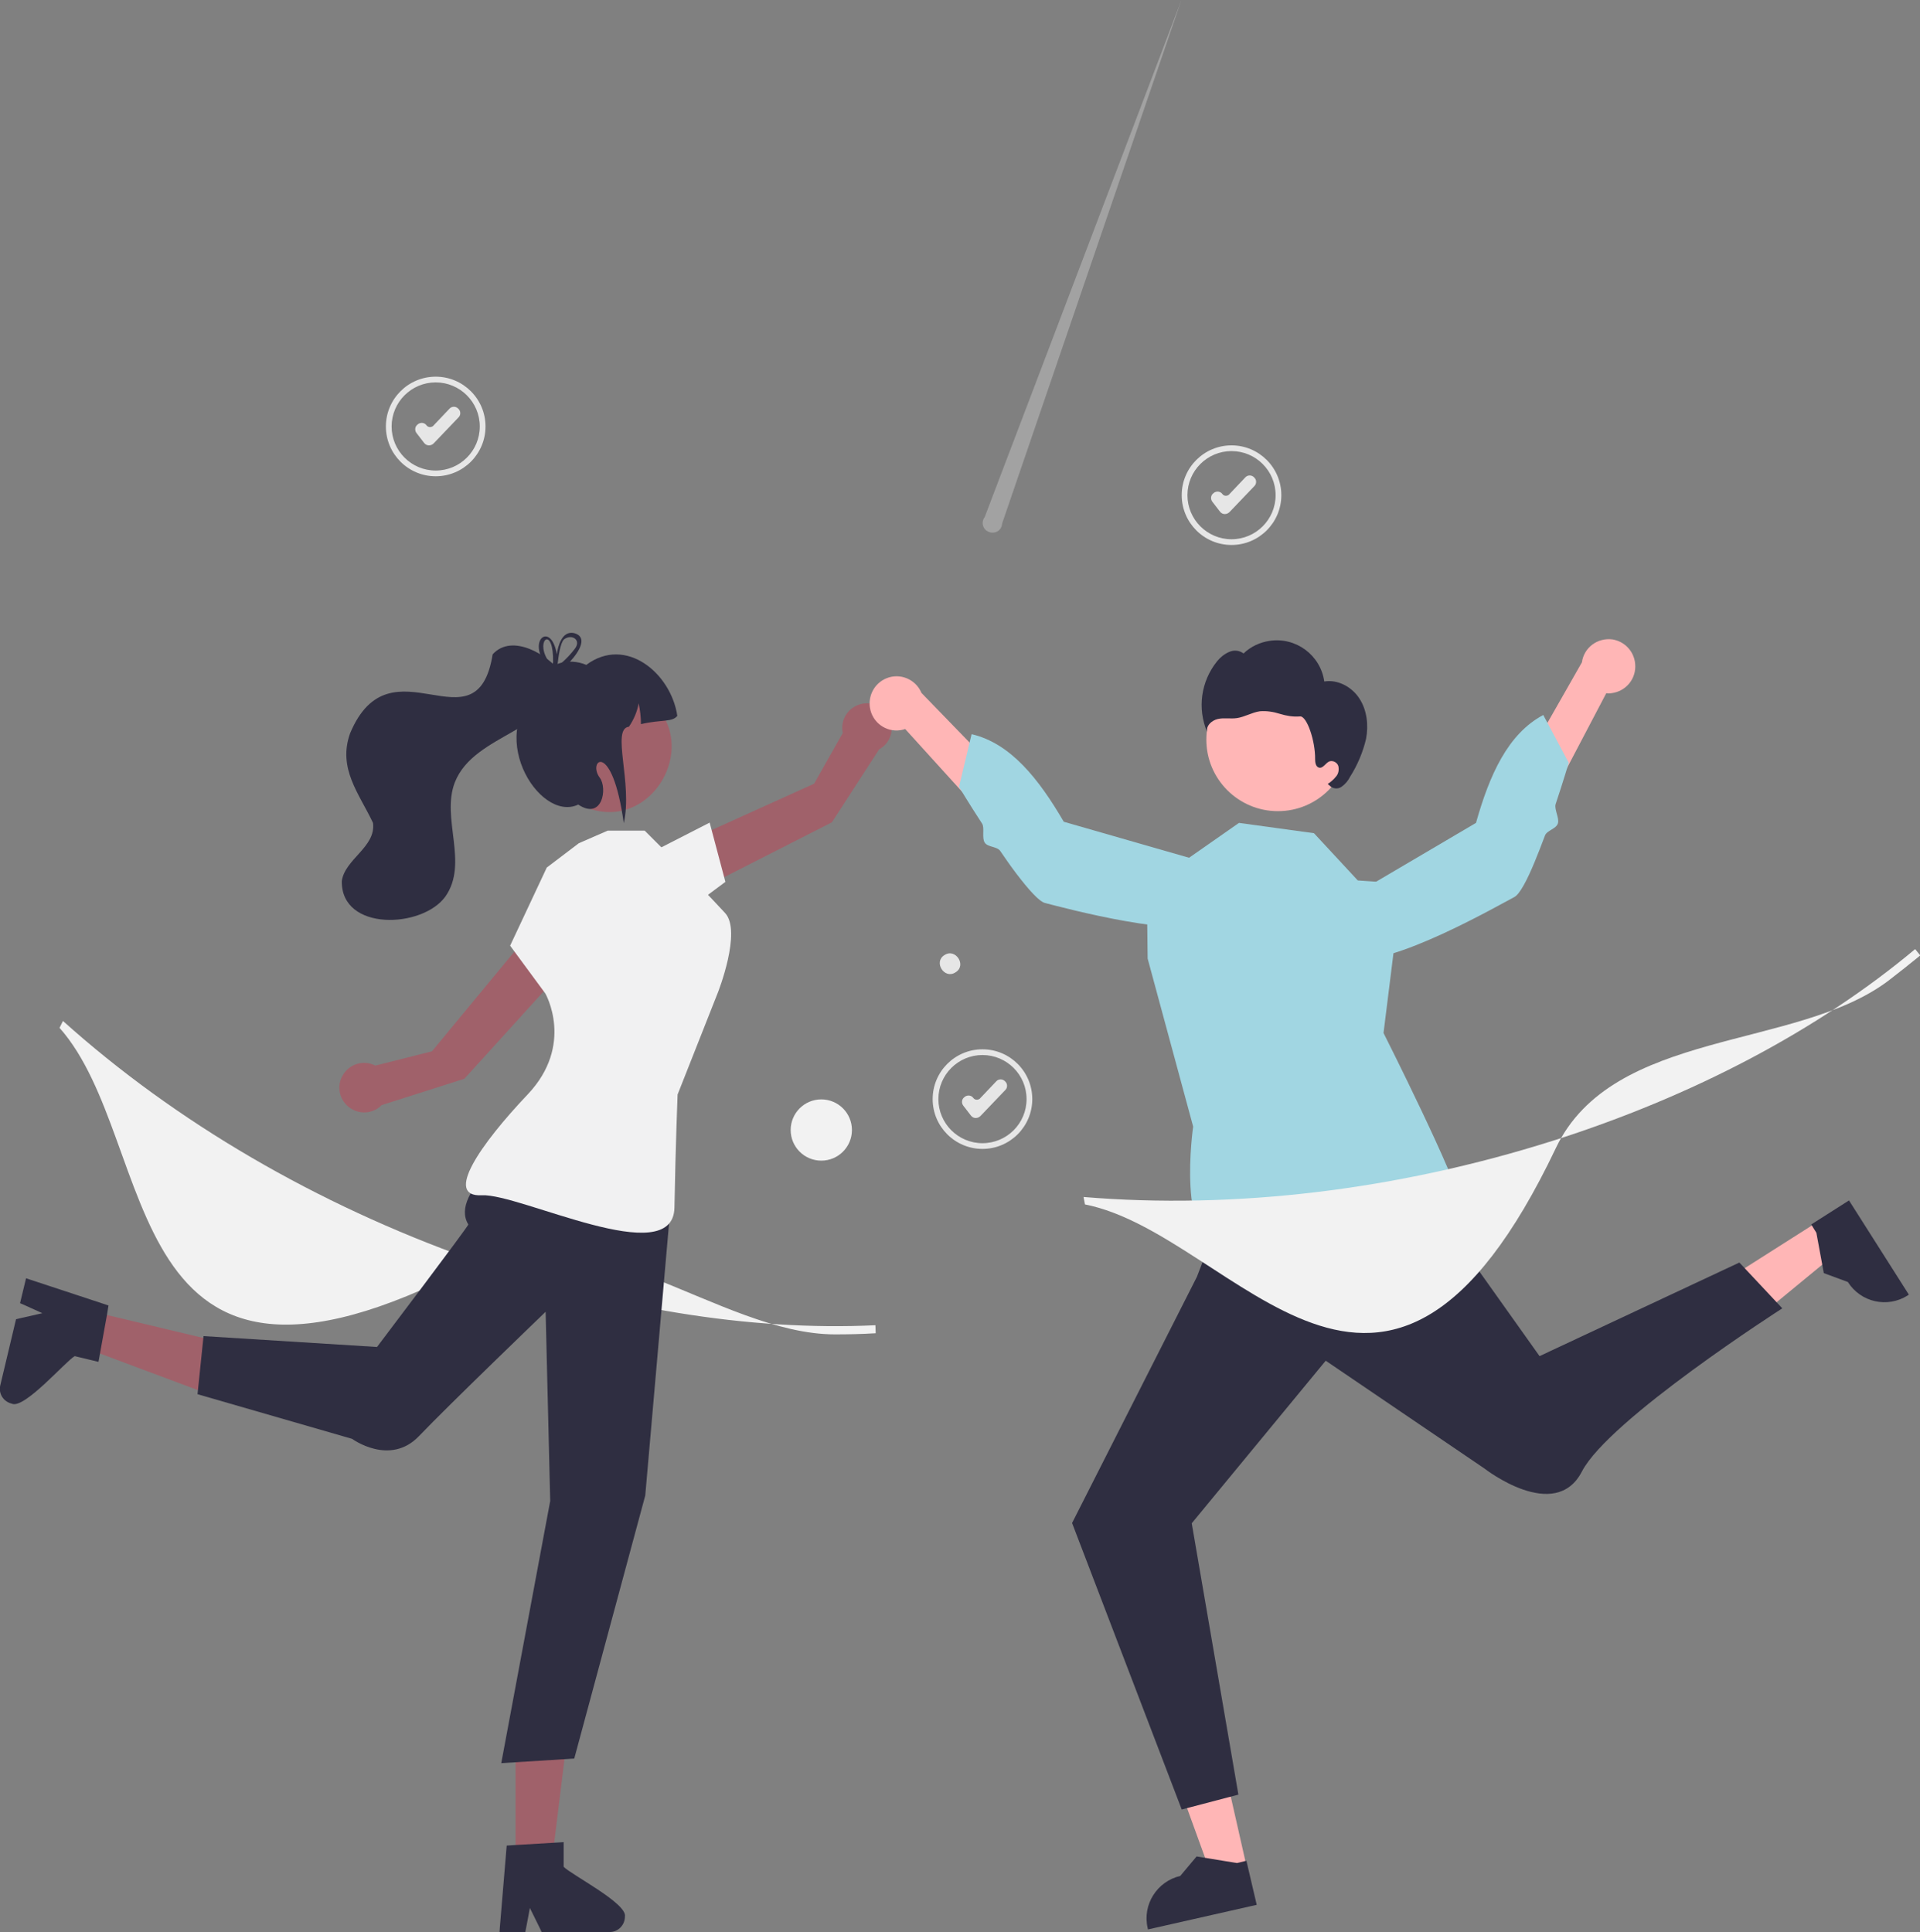 <?xml version="1.0" encoding="utf-8"?>
<!-- Generator: Adobe Illustrator 26.2.1, SVG Export Plug-In . SVG Version: 6.00 Build 0)  -->
<svg version="1.1" id="Layer_1" xmlns="http://www.w3.org/2000/svg" xmlns:xlink="http://www.w3.org/1999/xlink" x="0px" y="0px"
	 width="670.7px" height="675.1px" viewBox="0 0 670.7 675.1" style="enable-background:new 0 0 670.7 675.1;" xml:space="preserve"
	>
<rect x="0" y="0" width="670.7" height="675.1" fill="#808080" stroke="none"/>
<style type="text/css">
	.st0{fill:#FFB6B6;}
	.st1{fill:#2F2E41;}
	.st2{fill:#A0616A;}
	.st3{fill:#F1F1F2;}
	.st4{fill:#E6E6E6;}
	.st5{fill:#F2F2F2;}
	.st6{opacity:0.3;fill:#F0F0F0;enable-background:new    ;}
	.st7{fill:#A1D6E2;}
</style>
<polygon class="st0" points="435.6,652.7 423.3,655.5 406.5,609.2 424.8,605 "/>
<path class="st1" d="M439,665.5l-38,8.6l-0.1-0.5c-1.9-8.2,3.3-16.3,11.4-18.2l0,0l5.7-6.8l14.1,2.3l3.3-0.8L439,665.5z"/>
<polygon class="st0" points="634.9,426.9 641.7,437.6 603.7,468.9 593.7,453.1 "/>
<path class="st1" d="M645.9,419.4l20.9,32.9l-0.4,0.3c-7.1,4.5-16.4,2.4-20.9-4.7l0,0l-8.4-3.1l-2.6-14.1l-1.8-2.9L645.9,419.4z"/>
<path class="st2" d="M241.1,312.5l-3.1-17.7l46.4-21l10-17.7c-1-4.7,2-9.2,6.7-10.2c4.7-1,9.2,2,10.2,6.7c0.8,3.7-0.9,7.4-4.2,9.2
	l-16.5,25.5L241.1,312.5z"/>
<polygon class="st3" points="227,298.1 247.9,287.4 253.4,308.1 238.9,318.9 "/>
<polygon class="st2" points="180.1,651.1 192.7,651.1 198.7,602.3 180.1,602.3 "/>
<path class="st1" d="M196.9,652.2v-8.6l-3.3,0.2l-13.5,0.8l-3.1,0.2l-2.4,28.7l-0.1,1.5h9l0.3-1.5l1.3-6.9l3.4,6.9l0.7,1.5h23.8
	c2.9,0,5.3-2.4,5.3-5.4C219.2,665,199.4,654.9,196.9,652.2z"/>
<polygon class="st2" points="30.1,457.7 27.2,470 73.2,487.2 77.5,469 "/>
<path class="st1" d="M26.1,473.8l8.3,2l0.6-3.3l2.4-13.3l0.5-3.1l-27.3-9l-1.5-0.5L7,455.3l1.4,0.6l6.4,2.9l-7.5,1.7l-1.7,0.4
	L0.1,484c-0.7,2.9,1.1,5.7,4,6.4C8.4,492.5,22.9,475.6,26.1,473.8z"/>
<path class="st2" d="M199.6,335.7l-16.3-7.6l-32.4,39.2l-19.8,5c-4.2-2.2-9.4-0.5-11.6,3.8c-2.2,4.2-0.5,9.4,3.8,11.6
	c3.3,1.7,7.4,1.1,10-1.6l28.9-9.2L199.6,335.7z"/>
<path class="st4" d="M430.2,190.4c-9.6,0-17.4-7.8-17.4-17.4s7.8-17.4,17.4-17.4s17.4,7.8,17.4,17.4
	C447.6,182.6,439.8,190.4,430.2,190.4z M430.2,157.6c-8.5,0-15.4,6.9-15.4,15.4s6.9,15.4,15.4,15.4s15.4-6.9,15.4-15.4v0
	C445.6,164.5,438.7,157.6,430.2,157.6z"/>
<path class="st4" d="M427.9,179.6c0,0-0.1,0-0.1,0c-0.6,0-1.2-0.3-1.6-0.8l-2.7-3.5c-0.7-0.9-0.6-2.3,0.4-3c0,0,0,0,0,0l0.1-0.1
	c0.9-0.7,2.3-0.6,3,0.4c0,0,0,0,0,0c0.5,0.7,1.5,0.8,2.2,0.3c0.1,0,0.1-0.1,0.2-0.2l5.6-5.9c0.8-0.9,2.2-0.9,3-0.1l0.1,0.1
	c0.9,0.8,0.9,2.2,0.1,3c0,0,0,0,0,0l-8.7,9.1C429.1,179.3,428.5,179.6,427.9,179.6z"/>
<path class="st4" d="M343.2,401.4c-9.6,0-17.4-7.8-17.4-17.4s7.8-17.4,17.4-17.4s17.4,7.8,17.4,17.4l0,0
	C360.6,393.6,352.8,401.4,343.2,401.4z M343.2,368.6c-8.5,0-15.4,6.9-15.4,15.4s6.9,15.4,15.4,15.4s15.4-6.9,15.4-15.4l0,0
	C358.6,375.5,351.7,368.6,343.2,368.6L343.2,368.6z"/>
<path class="st4" d="M340.9,390.6c0,0-0.1,0-0.1,0c-0.6,0-1.2-0.3-1.6-0.8l-2.7-3.5c-0.7-0.9-0.6-2.3,0.4-3c0,0,0,0,0,0l0.1-0.1
	c0.9-0.7,2.3-0.6,3,0.4c0,0,0,0,0,0c0.5,0.7,1.5,0.8,2.2,0.3c0.1,0,0.1-0.1,0.2-0.2l5.6-5.9c0.8-0.9,2.2-0.9,3-0.1l0.1,0.1
	c0.9,0.8,0.9,2.2,0.1,3c0,0,0,0,0,0l-8.7,9.1C342.1,390.3,341.5,390.6,340.9,390.6z"/>
<path class="st4" d="M152.2,166.4c-9.6,0-17.4-7.8-17.4-17.4c0-9.6,7.8-17.4,17.4-17.4c9.6,0,17.4,7.8,17.4,17.4
	C169.6,158.6,161.8,166.4,152.2,166.4z M152.2,133.6c-8.5,0-15.4,6.9-15.4,15.4c0,8.5,6.9,15.4,15.4,15.4c8.5,0,15.4-6.9,15.4-15.4
	l0,0C167.6,140.5,160.7,133.6,152.2,133.6L152.2,133.6z"/>
<path class="st4" d="M149.9,155.6c0,0-0.1,0-0.1,0c-0.6,0-1.2-0.3-1.6-0.8l-2.7-3.5c-0.7-0.9-0.6-2.3,0.4-3c0,0,0,0,0,0l0.1-0.1
	c0.9-0.7,2.3-0.6,3,0.4c0,0,0,0,0,0c0.5,0.7,1.5,0.8,2.2,0.3c0.1,0,0.1-0.1,0.2-0.2l5.6-5.9c0.8-0.9,2.2-0.9,3-0.1l0.1,0.1
	c0.9,0.8,0.9,2.2,0.1,3c0,0,0,0,0,0l-8.7,9.1C151.1,155.3,150.5,155.6,149.9,155.6z"/>
<path class="st5" d="M291.7,466.2c-40.4,0-86.9-44.8-127.9-23.5c-124.4,64.5-107.3-43.4-143-83.6l1.2-2.4
	c39.4,35.4,88.7,64.1,142.4,83.2c48.5,17.2,97.5,25.2,141.4,23.1l0.1,2.8C301.1,466.1,296.4,466.2,291.7,466.2z"/>
<path class="st4" d="M333.8,339.7c-3.9,2.6-7.8-3.6-3.9-6C333.8,331.1,337.8,337.3,333.8,339.7z"/>
<path class="st6" d="M350.1,182.8L412.7,0l-68.7,180.6c-1.2,1.5-0.9,3.7,0.6,4.8s3.7,0.9,4.8-0.6C349.8,184.3,350,183.6,350.1,182.8
	L350.1,182.8z"/>
<circle class="st5" cx="286.9" cy="394.8" r="10.7"/>
<path class="st1" d="M183.2,398.9c0,0-26.7,17.4-19.6,28.9c0.2,0.4-31.9,42.8-31.9,42.8l-60.6-3.8L69,487.1l54,15.6
	c0,0,13.2,9.7,23.4-1s44.2-43.4,44.2-43.4l1.6,66.1l-17.1,91.6l25.5-1.6l24.8-91.9l9.1-104.1L183.2,398.9z"/>
<path class="st3" d="M202.2,294.6l-11.2,8.5l-12.8,27.3l12.3,16.7c0,0,10.3,17.9-6.2,35.3s-29.3,35.9-16,35.2s66.9,26.6,67.3,4.3
	s1.1-39.5,1.1-39.5l14.1-35.7c0,0,8.4-21.3,2.5-27.7s-13.8-14.5-13.8-14.5l-14.3-14.3h-12.9L202.2,294.6z"/>
<path class="st2" d="M223.2,242.2c25.2,14.3,4.5,52.1-21.1,38.7C176.9,266.5,197.5,228.7,223.2,242.2z"/>
<path class="st1" d="M236.6,250.1c-1.8,2.3-5.4,1.2-12.7,2.9c0-2.4-0.3-4.9-0.8-7.3c-0.5,2.9-1.7,5.7-3.4,8.2
	c-6.3,0.7,1.4,19.7-1.8,33.7c-4.1-29.5-12.8-21.8-8.4-15.9c2.8,3.7,0.9,15-7.5,9.4c-13.9,6.6-33.7-26.2-11.8-41.7
	c-0.4-8.3,8.9-9.6,14.6-7.1C218.6,222,234.4,235.2,236.6,250.1z"/>
<path class="st1" d="M172.1,228.6c-5.6,34.5-35.6-6.3-49.8,27.6c-4.4,12.3,3.2,21.1,8,31.3c1.1,8.4-9.8,12.6-10.9,20.3
	c-0.3,17.7,28.2,16.6,36.2,5.4c8.2-11.7-1.6-27.3,3.3-39.9c6.9-17.4,35.1-17.5,37.5-37.8C191.6,228.8,178.9,221.1,172.1,228.6z"/>
<path class="st1" d="M194.8,232c-0.2,0.1-0.4,0.2-0.5,0.2h0c-0.2,0.1-0.3,0.2-0.5,0.2c0,0,0,0,0,0c-0.2-0.2-0.4-0.4-0.6-0.6
	c-0.1,0.3,0,0.6,0,0.9l0,0.1c0.2,0.2,0.4,0.4,0.6,0.6c0.2-0.1,0.4-0.3,0.6-0.4c0.1-0.1,0.2-0.2,0.4-0.3
	C194.7,232.6,194.7,232.3,194.8,232L194.8,232z M200.6,221.2c-4.3-1-5.7,4.6-6.1,7.4c-1.6-9.8-8.1-6.7-5.8,0c0.7,2,1.8,3.8,3.3,5.3
	c0.2,0.2,0.4,0.5,0.7,0.7c-0.3,1.4,1.1,1,2.8-0.2c1.3-0.9,2.5-2,3.6-3.2C202.6,227.4,205.3,222.5,200.6,221.2L200.6,221.2z
	 M200.7,226.8c-1.3,1.7-2.8,3.3-4.4,4.7c-0.5,0.5-1,0.9-1.6,1.3c0,0.1,0,0.2,0,0.2c0,0.1-0.1,0.2-0.1,0.3c-0.5,1-1.1,0.4-1.4-0.4
	c0,0,0-0.1-0.1-0.1c-0.8-0.8-1.4-1.7-2-2.6c-4-6.9,2.4-11.6,2.1,1.3c-0.1,0.1-0.1,0.2-0.1,0.4c-0.1,0.3,0,0.6,0,0.9l0,0.1
	c0.2,0.2,0.4,0.4,0.6,0.6c0.2-0.1,0.4-0.3,0.6-0.4c0.1-0.1,0.2-0.2,0.4-0.3c0-0.3,0-0.5,0.1-0.9v0c0.3-2.6,0.9-7.2,2.2-8.5
	C199.7,221.3,203.3,223.6,200.7,226.8L200.7,226.8z M194.8,232c-0.2,0.1-0.4,0.2-0.5,0.2h0c-0.2,0.1-0.3,0.2-0.5,0.2c0,0,0,0,0,0
	c-0.2-0.2-0.4-0.4-0.6-0.6c-0.1,0.3,0,0.6,0,0.9l0,0.1c0.2,0.2,0.4,0.4,0.6,0.6c0.2-0.1,0.4-0.3,0.6-0.4c0.1-0.1,0.2-0.2,0.4-0.3
	C194.7,232.6,194.7,232.3,194.8,232L194.8,232z"/>
<path class="st1" d="M427.4,421.9l-9.3,24.2l-43.6,86l38.3,100.1l19.8-5.2l-16.3-94.8l46.8-56.8l55.5,37.7c0,0,24.6,19.2,34,1
	s70-57,70-57l-15-16l-69.8,32.7l-48.2-67.8L427.4,421.9z"/>
<path class="st7" d="M474.3,307.6L459,291.1l-26.2-3.6L400.6,310l0.3,24.9l15.9,58.7c0,0-6.1,42.2,10.9,41.8s26.1-8.9,33-7.1
	s36.2,9,38,1.4s11.7-2.2,11.3-9.4s-26.7-59.4-26.7-59.4l6.5-52.2L474.3,307.6z"/>
<path class="st0" d="M571.2,231.9c0.5,5.2-3.2,9.7-8.4,10.3c-0.5,0.1-1.1,0.1-1.7,0L526,309.1l-9.4-14.5l36-63.2
	c0.7-5.2,5.5-8.7,10.7-8C567.5,224.1,570.8,227.5,571.2,231.9z"/>
<path class="st7" d="M460.4,320c0,0-1.4,11.9,12,14.9s50.5-18.3,56.6-21.5c1.9-1,4.5-6,7.1-12.3c1.2-2.9,2.4-6,3.6-9.2
	c0.7-1.8,3.9-2.3,4.5-4.2c0.6-1.8-1.3-4.9-0.8-6.7c2.7-8.1,4.6-14.5,4.6-14.5l-8.9-16.7c-12.4,6.6-18.8,21-23.5,37.7L460.4,320z"/>
<path class="st0" d="M303.9,247.3c0.8,5.1,5.6,8.6,10.7,7.8c0.5-0.1,1.1-0.2,1.6-0.4l50.8,56l5.5-16.4l-50.6-52.2
	c-2-4.8-7.5-7.1-12.3-5.1C305.5,238.7,303.2,243,303.9,247.3z"/>
<path class="st7" d="M433.2,304.8c0,0,4.3,11.2-7.9,17.4s-53.5-5-60.2-6.7c-2.1-0.5-5.8-4.7-10-10.2c-1.9-2.5-3.8-5.2-5.7-8
	c-1.1-1.6-4.4-1.3-5.4-2.9c-1.1-1.6,0-5.1-0.9-6.6c-4.7-7.2-8.1-12.9-8.1-12.9l4.4-18.4c13.7,3.2,23.5,15.7,32.2,30.6L433.2,304.8z"
	/>
<circle class="st0" cx="446.4" cy="258.4" r="25"/>
<path class="st1" d="M474.9,244.1c-2.6-4.1-7.6-6.8-12.3-6c-1.3-9.2-9.9-15.6-19.1-14.2c-3.4,0.5-6.6,2-9.1,4.4
	c-1.5-1.1-3.4-1.3-5.1-0.5c-1.6,0.7-3.1,1.9-4.2,3.3c-5.6,7-6.9,16.4-3.4,24.7c-0.6-2.1,1.5-4.1,3.7-4.6c2.2-0.5,4.4,0,6.6-0.3
	c2.8-0.4,5.3-2,8.1-2.4c2.4-0.2,4.8,0.2,7,0.9c2.3,0.7,4.6,1.1,7,0.9c2.4-0.3,5.4,8.6,5.3,14.9c0,1.2,0.2,2.7,1.4,3
	c1.4,0.3,2.3-1.7,3.6-2.2c1.3-0.4,2.7,0.4,3.1,1.6c0.3,1.3,0.1,2.7-0.8,3.7c-0.8,1-1.8,1.9-2.9,2.6l0.6,0.5c1.1,1.2,2.9,1.4,4.2,0.5
	c1.3-0.9,2.3-2.1,3-3.5c2.6-4.1,4.5-8.6,5.6-13.3C478.1,253.3,477.5,248.1,474.9,244.1z"/>
<path class="st5" d="M659.7,342.6c-32.2,24.4-96.3,16.7-116.2,58.5c-60.2,126.5-111.8,30.1-164.5,19.7l-0.5-2.6
	c52.8,4.4,109.4-2.4,163.8-19.6c49.1-15.6,92.9-38.7,126.7-67l1.8,2.2C667.1,336.8,663.5,339.7,659.7,342.6z"/>
</svg>
